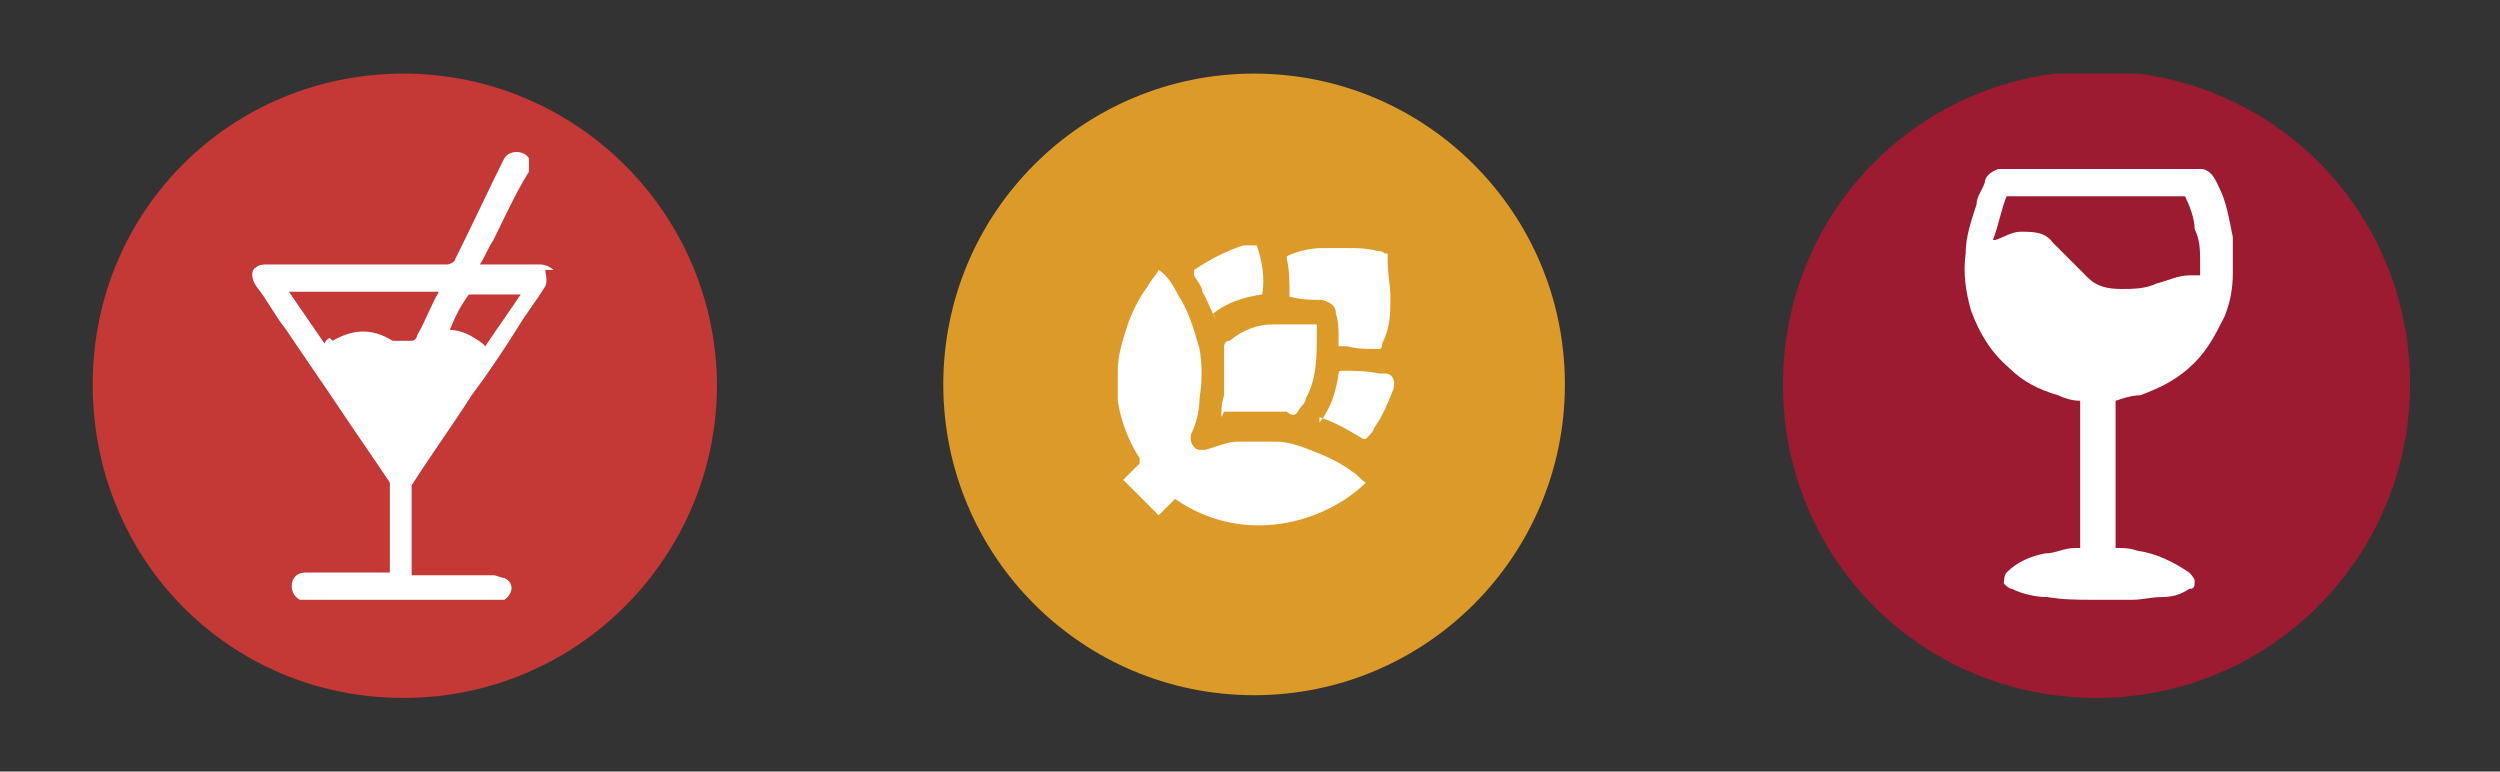<?xml version="1.0" encoding="UTF-8"?>
<svg id="Layer_1" xmlns="http://www.w3.org/2000/svg" xmlns:xlink="http://www.w3.org/1999/xlink" version="1.1" viewBox="0 0 91.7 28.3">
  <rect x="0" y="0" width="91.7" height="28.3" fill="#333333" stroke="none"/>
  <!-- Generator: Adobe Illustrator 29.2.1, SVG Export Plug-In . SVG Version: 2.1.0 Build 116)  -->
  <defs>
    <style>
      .st0 {
        fill: none;
      }

      .st1 {
        fill: #c43835;
      }

      .st2 {
        fill: #fff;
      }

      .st3 {
        fill: #9c1b30;
      }

      .st4 {
        fill: #dc9b28;
      }

      .st5 {
        clip-path: url(#clippath);
      }
    </style>
    <clipPath id="clippath">
      <rect class="st0" x="3.4" y="2.7" width="85" height="22.9"/>
    </clipPath>
  </defs>
  <rect class="st0" x="-163" y="-59.9" width="411.1" height="142.7"/>
  <rect class="st0" x="-163" y="-59.9" width="411.1" height="142.7"/>
  <g class="st5">
    <path class="st3" d="M88.4,14.1c0,6.3-5.1,11.5-11.5,11.5s-11.5-5.1-11.5-11.5,5.1-11.5,11.5-11.5,11.5,5.1,11.5,11.5"/>
    <path class="st2" d="M80.2,7.2c0,0-.1,0-.2,0h-5.2c-.4,0-.8,0-1.2,0,0,0,0,0,0,0-.2.5-.3,1.1-.5,1.6,0,0,0,0,0,0,0,0,0,0,.1,0,.3-.1.6-.3.9-.3.5,0,.9,0,1.2.4.4.4.9.9,1.3,1.3.3.3.7.4,1.2.4.4,0,.9,0,1.3-.2.4-.1.8-.3,1.2-.3.1,0,.2,0,.4,0,0-.2,0-.4,0-.5,0-.4,0-.8-.2-1.2,0-.4-.2-.9-.4-1.3,0,0,0,0,0,0M76.3,14.7c-.3,0-.6-.1-.8-.2-.7-.2-1.3-.5-1.8-1-.7-.6-1.1-1.3-1.4-2.1-.2-.7-.3-1.4-.2-2.1,0-.6.2-1.2.4-1.8,0-.3.2-.5.3-.8,0-.2.2-.4.5-.5h7.5c.4.1.5.5.7.9.2.5.3,1.1.4,1.6,0,.2,0,.5,0,.7,0,.2,0,.4,0,.6,0,.6-.1,1.1-.3,1.6-.3.6-.6,1.2-1.1,1.7-.6.6-1.2.9-2,1.2-.3,0-.6.1-.9.2v5.4c.3,0,.5,0,.8.1.7.1,1.3.4,1.9.8,0,0,.2.2.2.3,0,.2,0,.3-.2.3-.3.2-.6.3-1,.3-.4,0-.7.1-1.1.1-.4,0-.8,0-1.2,0,0,0-.2,0-.2,0-.6,0-1.1,0-1.7-.1-.4,0-.9-.1-1.3-.3-.1,0-.2-.1-.3-.2,0,0,0-.3.1-.4.4-.4.9-.6,1.4-.7.4,0,.7-.2,1.1-.2,0,0,.1,0,.2,0,0,0,0,0,0-.1v-5.2s0,0,0,0c0,0,0,0,0,0"/>
    <path class="st2" d="M76.3,14.7s0,0,0,0c0,0,0,0,0,0"/>
    <path class="st2" d="M73.6,7.2s0,0,0,0c0,0,0,0,0,0"/>
    <path class="st2" d="M80.2,7.3s0,0,0,0c0,0,0,0,0,0"/>
    <path class="st4" d="M57.4,14.1c0,6.3-5.1,11.4-11.4,11.4s-11.4-5.1-11.4-11.4,5.1-11.4,11.4-11.4,11.4,5.1,11.4,11.4"/>
    <path class="st2" d="M43.2,18.2c-.2.2-.5.5-.7.7-.4-.4-.9-.9-1.3-1.3.2-.2.4-.4.6-.6,0,0,0,0,0-.2-.4-.6-.7-1.4-.8-2.1,0-.4,0-.7,0-1.1,0-.6.2-1.2.4-1.8.2-.5.4-.9.7-1.3.1-.2.3-.4.4-.6.3.2.5.5.7.9.4.6.6,1.3.8,2,.1.6.1,1.2,0,1.8,0,.4-.1.9-.3,1.3-.1.3.1.6.3.6,0,0,.1,0,.2,0,.4-.1.8-.3,1.2-.3.5,0,.9,0,1.4,0,.5,0,1,.2,1.5.4.5.2.9.4,1.3.7.2.1.3.3.5.4-1.4,1.4-4.4,2.4-7,.6"/>
    <path class="st2" d="M50.9,9.3c0,.1,0,.2,0,.3,0,.4.1.9.1,1.3,0,.6,0,1.1-.3,1.7,0,0,0,.2-.1.2,0,0,0,0-.1,0-.4,0-.7,0-1.1-.1-.1,0-.2,0-.3,0,0,0,0-.2,0-.3,0-.3,0-.6-.1-.9,0-.3-.2-.4-.5-.5-.4,0-.7,0-1.1-.1-.1,0-.1,0-.1-.1,0-.4,0-.9-.1-1.3,0,0,0-.1,0-.1.4-.2.9-.3,1.3-.3.3,0,.6,0,.9,0,.4,0,.7,0,1.1.1,0,0,.2,0,.3.1"/>
    <path class="st2" d="M44.8,15.3c0-.3,0-.5.1-.8,0-.3,0-.7,0-1,0-.3,0-.5,0-.8,0,0,0-.2.2-.2.5-.4,1-.6,1.6-.6.4,0,.9,0,1.3,0,0,0,.2,0,.3,0,0,0,0,.2,0,.3,0,.9,0,1.7-.4,2.4,0,.2-.2.3-.3.5-.1.2-.3.1-.4,0-.7,0-1.4,0-2,0,0,0-.2,0-.3,0"/>
    <path class="st2" d="M48.4,15.5c.4-.5.6-1.1.7-1.8,0,0,0-.1.1-.1.5,0,.9,0,1.4.1,0,0,.2,0,.2,0,.3,0,.4.3.3.6-.2.5-.4,1-.7,1.4,0,.1-.2.3-.3.4,0,0-.1,0-.1,0-.5-.3-1-.6-1.6-.8,0,0,0,0,0,0"/>
    <path class="st2" d="M44.6,11.7c-.2-.3-.3-.7-.5-1,0-.2-.2-.4-.3-.6,0,0,0-.1,0-.2.6-.4,1.2-.7,1.8-.9.2,0,.4,0,.5,0,0,0,0,0,0,0,.2.6.3,1.2.2,1.8-.7.1-1.3.3-1.8.7"/>
    <path class="st1" d="M26.3,14.1c0,6.3-5.1,11.5-11.5,11.5S3.4,20.5,3.4,14.1,8.5,2.7,14.8,2.7s11.5,5.1,11.5,11.5"/>
    <path class="st2" d="M17.7,12.6c-.4-.3-.8-.5-1.2-.5.2-.5.4-.9.7-1.3,0,0,0,0,.1,0,.6,0,1.2,0,1.8,0-.4.6-.9,1.3-1.3,1.9M12.1,12.4c0,0-.1,0-.2.2-.4-.6-.9-1.3-1.3-1.9h5.5c-.3.5-.5,1.1-.8,1.6,0,.1-.1.2-.2.2-.2,0-.5,0-.7,0-.8-.5-1.5-.4-2.2,0M20.3,9.9c-.1-.1-.3-.2-.5-.2-.7,0-1.3,0-2,0h-.2c.2-.3.3-.6.5-.9.4-.8.8-1.7,1.3-2.5,0-.2,0-.4,0-.5-.2-.3-.7-.3-.9,0-.6,1.2-1.2,2.5-1.8,3.7,0,.1-.2.2-.3.2-2.2,0-4.4,0-6.6,0-.1,0-.3,0-.4.1-.2.1-.2.4,0,.7.4.5.7,1.1,1.1,1.6.6.9,1.3,1.9,1.9,2.8.6.9,1.3,1.9,1.9,2.8,0,0,0,.1,0,.2,0,1,0,2,0,3s0,0,0,.1h-.1c-1,0-2,0-3,0-.3,0-.5.2-.5.5,0,.2.1.4.3.5h7.5s0,0,0,0c.3-.2.4-.6,0-.8-.1,0-.3-.1-.4-.1-.9,0-1.8,0-2.6,0h-.4s0,0,0,0c0-1,0-2.1,0-3.1,0,0,0-.1,0-.2.7-1.1,1.5-2.2,2.2-3.3.6-.8,1.2-1.7,1.7-2.5.3-.5.7-1,1-1.5.1-.2,0-.5,0-.6"/>
  </g>
</svg>